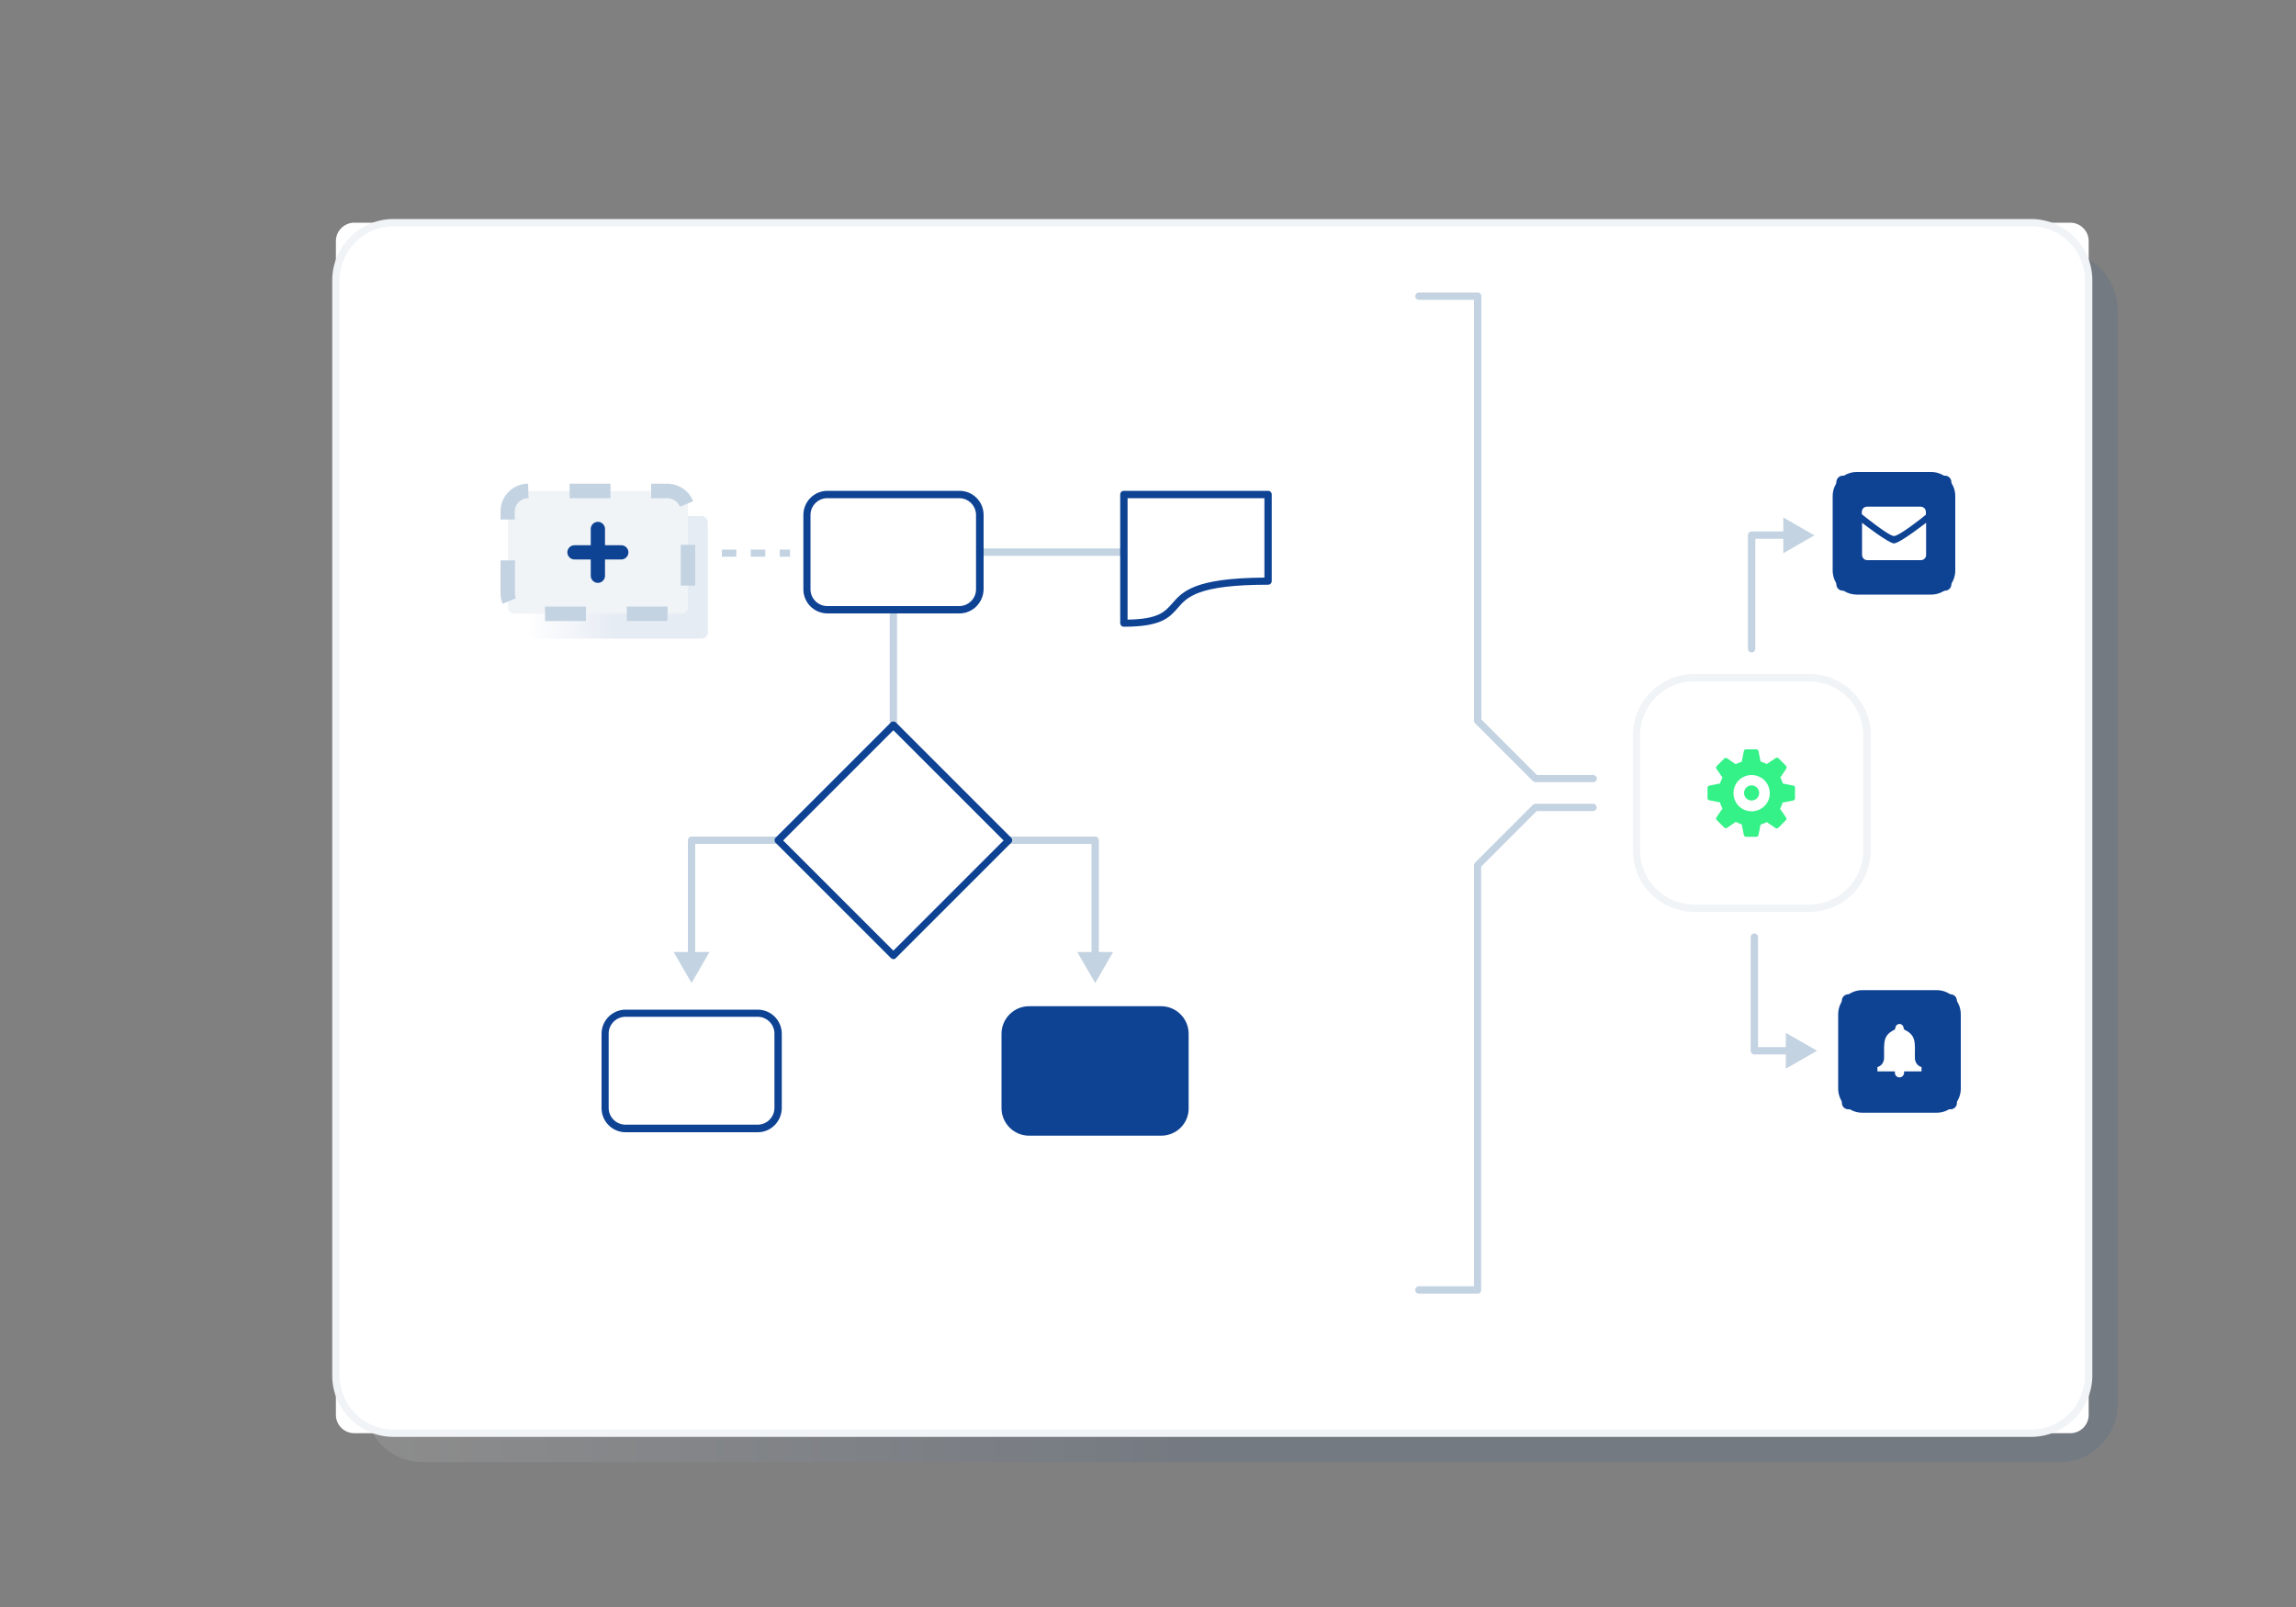 <svg xmlns="http://www.w3.org/2000/svg" xmlns:xlink="http://www.w3.org/1999/xlink" id="Laag_1" x="0px" y="0px" viewBox="0 0 1000 700" style="enable-background:new 0 0 1000 700;" xml:space="preserve">
<rect x="0" y="0" width="1000" height="700" fill="#808080" stroke="none"/>
<style type="text/css">
	.st0{opacity:0.1;fill:url(#SVGID_1_);enable-background:new    ;}
	.st1{fill:#FFFFFF;}
	.st2{fill:#F0F4F7;}
	.st3{fill:#34f287;}
	.st4{fill:#C3D3E2;}
	.st5{fill:#0E4293;}
	.st6{fill-rule:evenodd;clip-rule:evenodd;fill:#FFFFFF;}
	.st7{opacity:0.1;fill:url(#SVGID_2_);enable-background:new    ;}
</style>
<g>
	<g>
		
			<linearGradient id="SVGID_1_" gradientUnits="userSpaceOnUse" x1="161.1" y1="325.54" x2="922.3" y2="325.54" gradientTransform="matrix(1 0 0 -1 0 699.89)">
			<stop offset="0" style="stop-color:#FFFFFF"></stop>
			<stop offset="0.478" style="stop-color:#0E4293"></stop>
		</linearGradient>
		<path class="st0" d="M907.4,111.8c1.4,3.2,2.2,6.6,2.2,10.3v477.1c0,13.8-11.3,25.1-25.1,25.1H171.4c-3.7,0-7.2-0.8-10.3-2.2    c4,8.7,12.7,14.8,22.9,14.8h713.2c13.8,0,25.1-11.3,25.1-25.1V134.6C922.2,124.5,916.1,115.7,907.4,111.8z"></path>
		<g>
			<path class="st1" d="M901.7,624.3H154.3c-4.4,0-8-3.6-8-8V105c0-4.4,3.6-8,8-8h747.4c4.4,0,8,3.6,8,8v511.3     C909.7,620.7,906.1,624.3,901.7,624.3z"></path>
			<path class="st2" d="M884.6,625.9H171.4c-14.7,0-26.7-12-26.7-26.7V122.1c0-14.7,12-26.7,26.7-26.7h713.2     c14.7,0,26.7,12,26.7,26.7v477.1C911.2,613.9,899.3,625.9,884.6,625.9z M171.4,98.6c-13,0-23.5,10.6-23.5,23.5v477.1     c0,13,10.6,23.5,23.5,23.5h713.2c13,0,23.5-10.6,23.5-23.5V122.1c0-13-10.6-23.5-23.5-23.5H171.4z"></path>
		</g>
	</g>
	<g>
		<g>
			<g>
				<g>
					<path class="st1" d="M805.2,395.7h-84.4c-4.4,0-8-3.6-8-8v-84.4c0-4.4,3.6-8,8-8h84.4c4.4,0,8,3.6,8,8v84.4       C813.2,392.1,809.6,395.7,805.2,395.7z"></path>
					<path class="st2" d="M788.1,397.2h-50.2c-14.7,0-26.7-12-26.7-26.7v-50.2c0-14.7,12-26.7,26.7-26.7h50.2       c14.7,0,26.7,12,26.7,26.7v50.2C814.7,385.3,802.8,397.2,788.1,397.2z M737.8,296.8c-13,0-23.5,10.6-23.5,23.5v50.2       c0,13,10.6,23.5,23.5,23.5H788c13,0,23.5-10.6,23.5-23.5v-50.2c0-13-10.6-23.5-23.5-23.5H737.8z"></path>
				</g>
			</g>
		</g>
		<g>
			<circle class="st3" cx="762.9" cy="345.4" r="3.3"></circle>
			<path class="st3" d="M781.1,342.2l-4.6-0.9c-0.3-0.9-0.6-1.8-1.1-2.6l2.6-3.9c0.2-0.4,0.2-0.9-0.1-1.2l-3.3-3.3     c-0.3-0.3-0.8-0.4-1.2-0.1l-3.9,2.6c-0.9-0.5-1.8-0.8-2.7-1.1l-0.9-4.5c-0.1-0.4-0.5-0.8-0.9-0.8h-4.6c-0.4,0-0.8,0.3-0.9,0.8     l-0.9,4.6c-0.9,0.3-1.8,0.6-2.6,1.1l-3.8-2.6c-0.4-0.2-0.9-0.2-1.2,0.1l-3.3,3.3c-0.3,0.3-0.4,0.8-0.1,1.2l2.6,3.8     c-0.4,0.8-0.8,1.7-1.1,2.6l-4.6,0.9c-0.4,0.1-0.8,0.5-0.8,0.9v4.6c0,0.4,0.3,0.8,0.8,0.9l4.6,0.9c0.3,0.9,0.6,1.8,1.1,2.7     l-2.6,3.8c-0.2,0.4-0.2,0.9,0.1,1.2l3.3,3.3c0.3,0.3,0.8,0.4,1.2,0.1l3.8-2.6c0.8,0.4,1.7,0.8,2.6,1.1l0.9,4.6     c0.1,0.4,0.5,0.8,0.9,0.8h4.6c0.4,0,0.8-0.3,0.9-0.8l0.9-4.5c0.9-0.3,1.8-0.6,2.7-1.1l3.8,2.6c0.4,0.2,0.9,0.2,1.2-0.1l3.3-3.3     c0.3-0.3,0.4-0.8,0.1-1.2l-2.6-3.8c0.5-0.9,0.8-1.8,1.1-2.7l4.6-0.9c0.4-0.1,0.8-0.5,0.8-0.9v-4.6     C781.9,342.7,781.6,342.3,781.1,342.2z M762.9,353.4c-4.4,0-7.9-3.5-7.9-7.9s3.5-7.9,7.9-7.9s7.9,3.5,7.9,7.9     C770.9,349.8,767.3,353.4,762.9,353.4z"></path>
		</g>
		<g>
			<g>
				<path class="st4" d="M780.1,459.3h-16c-0.9,0-1.6-0.7-1.6-1.6v-49.5c0-0.9,0.7-1.6,1.6-1.6s1.6,0.7,1.6,1.6v47.9h14.4      c0.9,0,1.6,0.7,1.6,1.6S781,459.3,780.1,459.3z"></path>
				<g>
					<polygon class="st4" points="777.8,465.5 791.4,457.7 777.8,449.9      "></polygon>
				</g>
			</g>
			<g>
				<path class="st5" d="M849.6,483.2H805c-1.6,0-2.8-1.3-2.8-2.8v-44.5c0-1.6,1.3-2.8,2.8-2.8h44.5c1.6,0,2.8,1.3,2.8,2.8v44.5      C852.4,481.9,851.1,483.2,849.6,483.2z"></path>
				<path class="st5" d="M843.5,484.7h-32.4c-5.8,0-10.5-4.7-10.5-10.5v-32.4c0-5.8,4.7-10.5,10.5-10.5h32.4      c5.8,0,10.5,4.7,10.5,10.5v32.4C854,480,849.3,484.7,843.5,484.7z M811.1,434.5c-4,0-7.3,3.3-7.3,7.3v32.4c0,4,3.3,7.3,7.3,7.3      h32.4c4,0,7.3-3.3,7.3-7.3v-32.4c0-4-3.3-7.3-7.3-7.3H811.1z"></path>
			</g>
			<g>
				<path class="st4" d="M762.9,284.2c-0.9,0-1.6-0.7-1.6-1.6v-49.5c0-0.9,0.7-1.6,1.6-1.6h16c0.9,0,1.6,0.7,1.6,1.6      c0,0.9-0.7,1.6-1.6,1.6h-14.4v47.9C764.5,283.5,763.8,284.2,762.9,284.2z"></path>
				<g>
					<polygon class="st4" points="776.7,241 790.2,233.2 776.7,225.4      "></polygon>
				</g>
			</g>
			<g>
				<path class="st5" d="M802.6,207.2h44.5c1.6,0,2.8,1.3,2.8,2.8v44.5c0,1.6-1.3,2.8-2.8,2.8h-44.5c-1.6,0-2.8-1.3-2.8-2.8V210      C799.8,208.5,801.1,207.2,802.6,207.2z"></path>
				<path class="st5" d="M841.1,259h-32.4c-5.8,0-10.5-4.7-10.5-10.5v-32.4c0-5.8,4.7-10.5,10.5-10.5h32.4c5.8,0,10.5,4.7,10.5,10.5      v32.4C851.6,254.3,846.9,259,841.1,259z M808.7,208.8c-4,0-7.3,3.3-7.3,7.3v32.4c0,4,3.3,7.3,7.3,7.3h32.4c4,0,7.3-3.3,7.3-7.3      v-32.4c0-4-3.3-7.3-7.3-7.3H808.7z"></path>
			</g>
			<path class="st6" d="M824.9,233.5c-2.3,0-14-9.5-14-9.5v-1c0-1.3,1-2.3,2.3-2.3h23.3c1.3,0,2.3,1,2.3,2.3v1.2     C838.9,224.2,827.3,233.5,824.9,233.5z M824.9,236.7c2.5,0,14-9,14-9v14c0,1.3-1,2.3-2.3,2.3h-23.3c-1.3,0-2.3-1-2.3-2.3v-14     C810.9,227.7,822.6,236.7,824.9,236.7z"></path>
			<g>
				<path class="st1" d="M836.9,466.7h-7.6v0.5c0,0,0,0,0,0.1c0,1.1-0.9,2-2,2s-2-0.9-2-2l0,0v-0.6h-7.6v-1.9c0,0,2.8-0.6,2.9-4      c0-6.8-0.6-9.8,4.6-12.3c0.5-0.5,0-2.2,2.1-2.5l0,0l0,0l0,0c2.1,0.3,1.6,2,2.1,2.5c5.3,2.5,4.6,5.6,4.6,12.3      c0.1,3.4,2.9,4,2.9,4V466.7z"></path>
			</g>
		</g>
		<g>
			<path class="st4" d="M643.6,563.5H618c-0.9,0-1.6-0.7-1.6-1.6s0.7-1.6,1.6-1.6h24V376.8c0-0.4,0.2-0.8,0.5-1.1l25.1-25.1     c0.3-0.3,0.7-0.5,1.1-0.5h25.1c0.9,0,1.6,0.7,1.6,1.6s-0.7,1.6-1.6,1.6h-24.5l-24.2,24.2v184.4     C645.2,562.8,644.5,563.5,643.6,563.5z"></path>
			<path class="st4" d="M693.8,340.7h-25.1c-0.4,0-0.8-0.2-1.1-0.5l-25.1-25.1c-0.3-0.3-0.5-0.7-0.5-1.1V130.6h-24     c-0.9,0-1.6-0.7-1.6-1.6c0-0.9,0.7-1.6,1.6-1.6h25.6c0.9,0,1.6,0.7,1.6,1.6v184.4l24.2,24.2h24.5c0.9,0,1.6,0.7,1.6,1.6     S694.7,340.7,693.8,340.7z"></path>
		</g>
	</g>
	<g>
		<g>
			<path class="st5" d="M511.8,491.6h-69.7c-1.6,0-2.8-1.3-2.8-2.8v-44.5c0-1.6,1.3-2.8,2.8-2.8h69.7c1.6,0,2.8,1.3,2.8,2.8v44.5     C514.6,490.3,513.4,491.6,511.8,491.6z"></path>
			<path class="st5" d="M505.7,494.7h-57.5c-6.6,0-12-5.4-12-12v-32.4c0-6.6,5.4-12,12-12h57.5c6.6,0,12,5.4,12,12v32.4     C517.8,489.3,512.4,494.7,505.7,494.7z M448.2,444.5c-3.2,0-5.8,2.6-5.8,5.8v32.4c0,3.2,2.6,5.8,5.8,5.8h57.5     c3.2,0,5.8-2.6,5.8-5.8v-32.4c0-3.2-2.6-5.8-5.8-5.8H448.2z"></path>
		</g>
		<path class="st5" d="M330,493.2h-57.5c-5.8,0-10.5-4.7-10.5-10.5v-32.4c0-5.8,4.7-10.5,10.5-10.5H330c5.8,0,10.5,4.7,10.5,10.5    v32.4C340.4,488.5,335.8,493.2,330,493.2z M272.4,442.9c-4,0-7.3,3.3-7.3,7.3v32.4c0,4,3.3,7.3,7.3,7.3H330c4,0,7.3-3.3,7.3-7.3    v-32.4c0-4-3.3-7.3-7.3-7.3H272.4z"></path>
		<g>
			<path class="st4" d="M477,418.5c-0.9,0-1.6-0.7-1.6-1.6v-49.3h-35.3c-0.9,0-1.6-0.7-1.6-1.6s0.7-1.6,1.6-1.6H477     c0.9,0,1.6,0.7,1.6,1.6v51C478.5,417.8,477.8,418.5,477,418.5z"></path>
			<g>
				<polygon class="st4" points="469.2,414.7 477,428.2 484.8,414.7     "></polygon>
			</g>
		</g>
		<g>
			<path class="st4" d="M301.2,418.5c-0.9,0-1.6-0.7-1.6-1.6V366c0-0.9,0.7-1.6,1.6-1.6h36.9c0.9,0,1.6,0.7,1.6,1.6     s-0.7,1.6-1.6,1.6h-35.3V417C302.8,417.8,302.1,418.5,301.2,418.5z"></path>
			<g>
				<polygon class="st4" points="293.4,414.7 301.2,428.2 309,414.7     "></polygon>
			</g>
		</g>
		<path class="st4" d="M389.1,316.7c-0.9,0-1.6-0.7-1.6-1.6v-49.5c0-0.9,0.7-1.6,1.6-1.6s1.6,0.7,1.6,1.6v49.5    C390.7,316,390,316.7,389.1,316.7z"></path>
		<path class="st4" d="M488.8,242.1h-62c-0.9,0-1.6-0.7-1.6-1.6c0-0.9,0.7-1.6,1.6-1.6h62c0.9,0,1.6,0.7,1.6,1.6    C490.4,241.4,489.7,242.1,488.8,242.1z"></path>
		<path class="st5" d="M389.1,417.8c-0.4,0-0.8-0.2-1.1-0.5l-50.2-50.2c-0.6-0.6-0.6-1.6,0-2.2l50.2-50.2c0.6-0.6,1.6-0.6,2.2,0    l50.2,50.2c0.6,0.6,0.6,1.6,0,2.2l-50.2,50.2C389.9,417.7,389.5,417.8,389.1,417.8z M341.1,366.1l48,48l48-48l-48-48L341.1,366.1z    "></path>
		<path class="st5" d="M417.9,267.2h-57.5c-5.8,0-10.5-4.7-10.5-10.5v-32.4c0-5.8,4.7-10.5,10.5-10.5h57.5c5.8,0,10.5,4.7,10.5,10.5    v32.4C428.3,262.5,423.6,267.2,417.9,267.2z M360.3,217c-4,0-7.3,3.3-7.3,7.3v32.4c0,4,3.3,7.3,7.3,7.3h57.5c4,0,7.3-3.3,7.3-7.3    v-32.4c0-4-3.3-7.3-7.3-7.3L360.3,217L360.3,217z"></path>
		<path class="st5" d="M489.5,273c-0.9,0-1.6-0.7-1.6-1.6v-56c0-0.9,0.7-1.6,1.6-1.6h62.8c0.9,0,1.6,0.7,1.6,1.6v37.7    c0,0.9-0.7,1.6-1.6,1.6c-30.6,0-35.3,5.4-39.4,10.2C509.3,269,505.8,273,489.5,273z M491.1,217v52.9c13.5-0.2,16.2-3.4,19.4-7    c4.5-5.2,9.6-11.1,40.2-11.3V217H491.1z"></path>
	</g>
	
		<linearGradient id="SVGID_2_" gradientUnits="userSpaceOnUse" x1="229.9" y1="448.39" x2="308.305" y2="448.39" gradientTransform="matrix(1 0 0 -1 0 699.89)">
		<stop offset="0" style="stop-color:#FFFFFF"></stop>
		<stop offset="0.478" style="stop-color:#0E4293"></stop>
	</linearGradient>
	<path class="st7" d="M305.5,278.2h-72.8c-1.6,0-2.8-1.3-2.8-2.8v-47.8c0-1.6,1.3-2.8,2.8-2.8h72.8c1.6,0,2.8,1.3,2.8,2.8v47.8   C308.4,276.9,307.1,278.2,305.5,278.2z"></path>
	<g>
		<path class="st2" d="M296.8,267.3H224c-1.6,0-2.8-1.3-2.8-2.8v-47.8c0-1.6,1.3-2.8,2.8-2.8h72.8c1.6,0,2.8,1.3,2.8,2.8v47.8    C299.6,266.1,298.4,267.3,296.8,267.3z"></path>
		<path class="st4" d="M290.7,270.5H273v-6.3h17.8L290.7,270.5L290.7,270.5z M255.2,270.5h-17.8v-6.3h17.8V270.5z M218.9,263    c-0.6-1.5-0.9-3-0.9-4.6v-14.3h6.3v14.3c0,0.8,0.1,1.5,0.4,2.2L218.9,263z M302.8,255.1h-6.3v-17.8h6.3V255.1z M224.3,226.3H218    v-3.6c0-6.6,5.4-12,12-12l0.2,6.3c-3.4,0-6,2.6-6,5.8v3.5H224.3z M296.1,220.7c-0.9-2.2-3-3.7-5.4-3.7h-7.1v-6.3h7.1    c4.9,0,9.5,3.1,11.2,7.7L296.1,220.7z M265.9,217h-17.8v-6.3h17.8V217z"></path>
	</g>
	<g>
		<g>
			<path class="st5" d="M260.4,253.9c-1.7,0-3.1-1.4-3.1-3.1v-20.4c0-1.7,1.4-3.1,3.1-3.1s3.1,1.4,3.1,3.1v20.4     C263.5,252.5,262.1,253.9,260.4,253.9z"></path>
			<path class="st5" d="M270.6,243.7h-20.4c-1.7,0-3.1-1.4-3.1-3.1c0-1.7,1.4-3.1,3.1-3.1h20.4c1.7,0,3.1,1.4,3.1,3.1     S272.3,243.7,270.6,243.7z"></path>
		</g>
	</g>
	<path class="st4" d="M344.1,242.5h-4.5v-3.1h4.5V242.5z M333.3,242.5H327v-3.1h6.3V242.5z M320.7,242.5h-6.3v-3.1h6.3V242.5z"></path>
</g>
</svg>